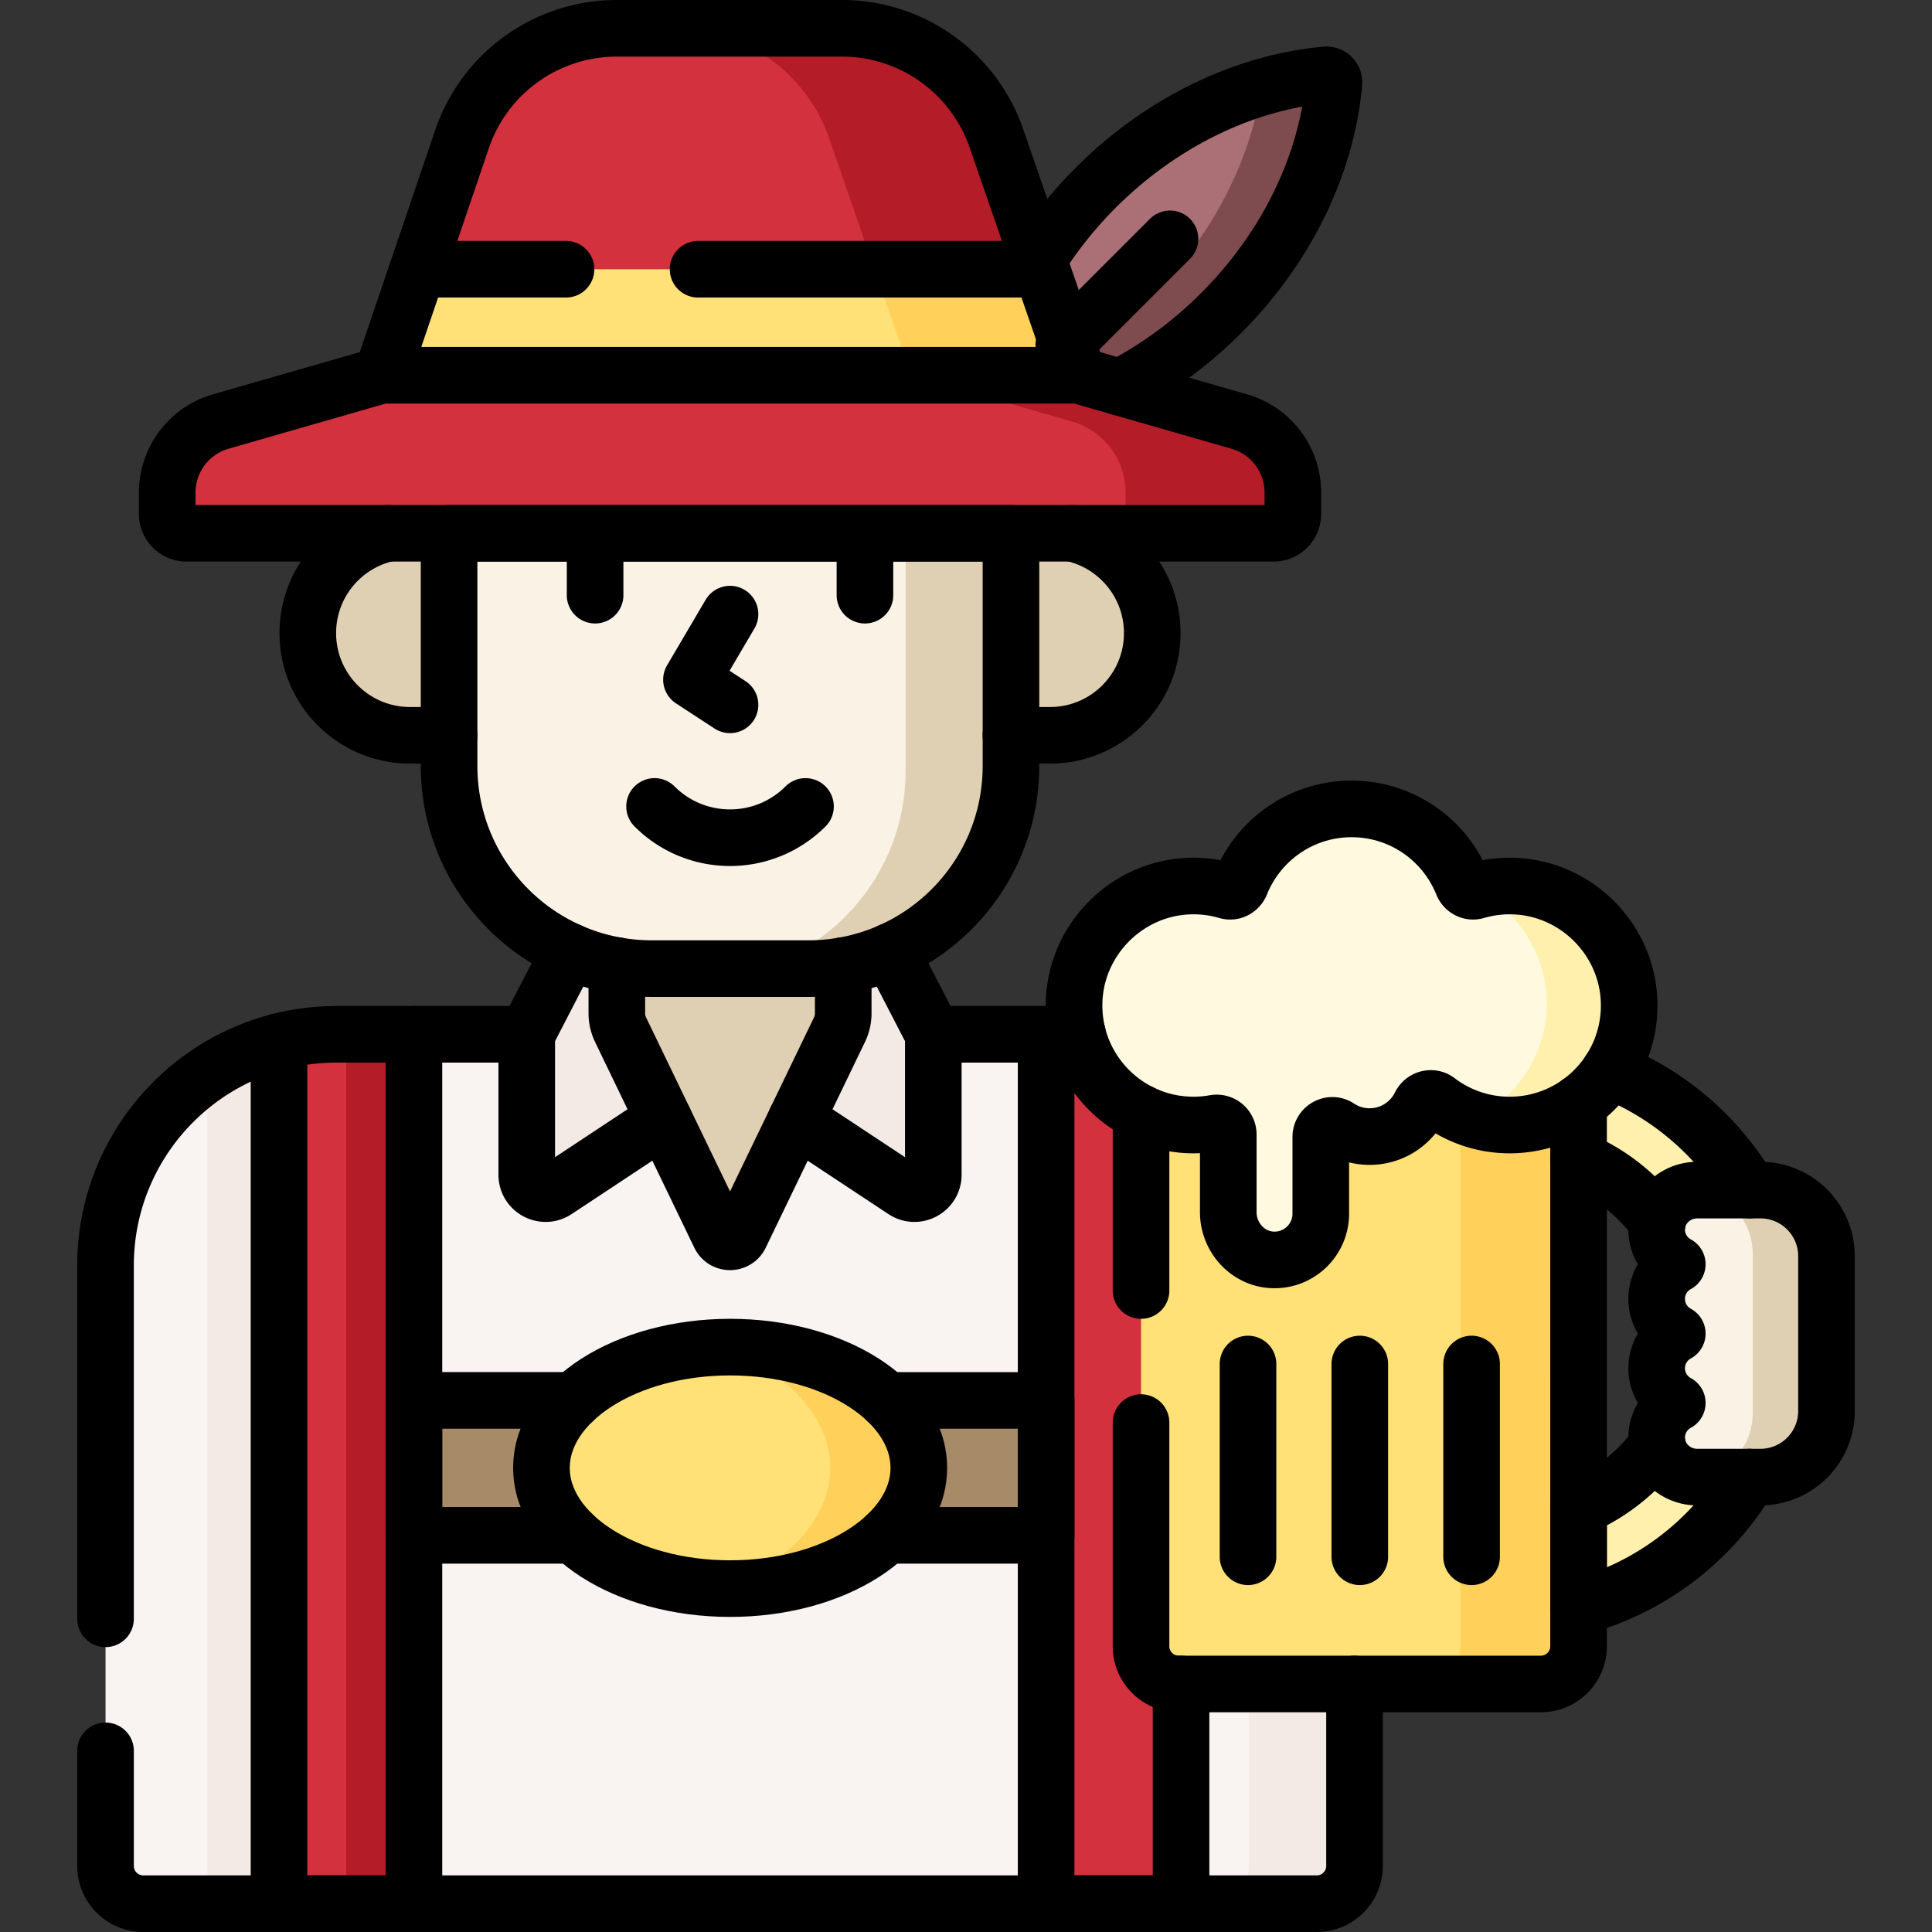 <svg xmlns="http://www.w3.org/2000/svg" xmlns:xlink="http://www.w3.org/1999/xlink" width="512" height="512" x="0" y="0" viewBox="0 0 512 512" style="enable-background:new 0 0 512 512" xml:space="preserve" class=""><rect x="0" y="0" width="512" height="512" fill="#333333" stroke="none"/><g><path d="m284.976 100.26 10.593 3.045c9.914-4.964 19.441-11.734 27.996-20.288 17.872-17.872 28.045-39.969 29.947-61.03a1.985 1.985 0 0 0-2.146-2.146c-21.061 1.902-43.158 12.075-61.03 29.947a109.703 109.703 0 0 0-15.866 20.061l10.506 30.411z" style="" fill="#ab7075" data-original="#dff6fd" class="" opacity="1"></path><path d="M351.366 19.841c-5.634.509-11.342 1.627-17.023 3.311-3.037 19.372-12.918 39.23-29.248 55.56a109.096 109.096 0 0 1-21.738 16.861l1.619 4.687 10.593 3.045c9.914-4.964 19.441-11.734 27.996-20.288 17.872-17.872 28.045-39.969 29.947-61.03a1.984 1.984 0 0 0-2.146-2.146z" style="" fill="#7e4b4f" data-original="#c8effe" class="" opacity="1"></path><path d="M312.387 445.27c-4.963 0-9-4.037-9-9V294.296l-.56-.274a30.636 30.636 0 0 1-16.216-19.928h-40.402l.126.243v36.979a3.94 3.94 0 0 1-1.222 2.883 4.09 4.09 0 0 1-2.792 1.126 3.971 3.971 0 0 1-2.192-.672l-29.51-19.51-15.354 31.823a1.96 1.96 0 0 1-1.801 1.131c-.787 0-1.46-.423-1.801-1.131l-15.354-31.823-29.509 19.51a3.977 3.977 0 0 1-2.193.672c-1.93 0-4.014-1.533-4.014-4.009v-36.979l.126-.243H89.263c-33.852 0-61.295 27.443-61.295 61.295V494.5c0 5.523 4.477 10 10 10H348.96c5.523 0 10-4.477 10-10v-49.23h-46.573z" style="" fill="#f9f3f1" data-original="#f9f3f1" class=""></path><path d="M54.971 284.589V504.5h18.968V276.025a60.995 60.995 0 0 0-18.968 8.564z" style="" fill="#f3eae6" data-original="#f3eae6" class=""></path><path d="M89.26 274.094c-5.29 0-10.424.671-15.321 1.931V504.5h35.755V274.094H89.26z" style="" fill="#d2313d" data-original="#0ed290" class="" opacity="1"></path><path d="M91.755 274.094h17.939V504.5H91.755z" style="" fill="#b41c27" data-original="#00c285" class="" opacity="1"></path><path d="M330.993 445.27v49.23c0 5.523-4.477 10-10 10h27.968c5.523 0 10-4.477 10-10v-49.23h-27.968z" style="" fill="#f3eae6" data-original="#f3eae6" class=""></path><path d="M153.5 371.122h-44.805v35.755H153.5c-5.664-5.056-9.007-11.223-9.007-17.878s3.343-12.821 9.007-17.877zM233.486 406.878h44.747v-35.755h-44.747c5.664 5.056 9.007 11.223 9.007 17.878s-3.343 12.821-9.007 17.877z" style="" fill="#a78a67" data-original="#05e39c" class="" opacity="1"></path><path d="m223.293 254.897-.829.144v13.495a9.042 9.042 0 0 1-.895 3.911l-11.389 23.604 29.397 19.435c3.324 2.198 7.757-.186 7.757-4.171v-37.222l-11.84-22.878a52.716 52.716 0 0 1-12.201 3.682zM165.359 272.447a9.05 9.05 0 0 1-.895-3.911v-13.495l-.829-.144c-4.287-.744-8.369-2-12.202-3.682l-11.84 22.878v37.222c0 3.985 4.433 6.368 7.758 4.171l29.397-19.435-11.389-23.604z" style="" fill="#f3eae6" data-original="#f3eae6" class=""></path><path d="M214.224 255.691h-41.521c-3.153 0-6.237-.294-9.239-.828v13.673c0 1.505.34 2.99.994 4.345l26.305 54.518c1.091 2.262 4.313 2.262 5.404 0l26.305-54.518a9.999 9.999 0 0 0 .994-4.345v-13.673a52.735 52.735 0 0 1-9.242.828z" style="" fill="#e0d0b3" data-original="#f89580" class="" opacity="1"></path><path d="M312.387 445.27c-4.963 0-9-4.037-9-9V294.296l-.56-.274a30.637 30.637 0 0 1-16.216-19.927h-9.378V504.5h35.755v-59.23h-.601z" style="" fill="#d2313d" data-original="#0ed290" class="" opacity="1"></path><path d="m109.039 140.327-.377.355c-14.961 0-27.09 12.128-27.09 27.09 0 14.961 12.128 27.09 27.09 27.09h11.35v-54.534h-10.973z" style="" fill="#e0d0b3" data-original="#ffb09e" class="" opacity="1"></path><path d="m278.266 140.682-.377-.355h-10.973v54.534h11.35c14.961 0 27.09-12.128 27.09-27.09 0-14.96-12.128-27.089-27.09-27.089z" style="" fill="#e0d0b3" data-original="#f89580" class="" opacity="1"></path><path d="M119.012 140.327V203c0 29.653 24.039 53.692 53.692 53.692h41.521c29.653 0 53.692-24.039 53.692-53.692v-62.673H119.012z" style="" fill="#faf2e4" data-original="#ffcebf" class="" opacity="1"></path><path d="M240 140.327v63.916c0 24.768-16.448 45.684-39.014 52.448h13.238c29.653 0 53.692-24.039 53.692-53.692v-62.673H240z" style="" fill="#e0d0b3" data-original="#ffb09e" class="" opacity="1"></path><path d="m328.439 111.713-42.688-12.271-21.681-62.761C258.037 19.217 241.593 7.5 223.116 7.5h-59.657c-18.557 0-35.054 11.817-41.024 29.387l-21.258 62.555-42.688 12.271a19.587 19.587 0 0 0-14.176 18.825v5.682a5.108 5.108 0 0 0 5.108 5.108h288.086a5.108 5.108 0 0 0 5.108-5.108v-5.682a19.587 19.587 0 0 0-14.176-18.825z" style="" fill="#d2313d" data-original="#0ed290" class="" opacity="1"></path><path d="m328.439 111.713-42.688-12.271-21.681-62.761C258.037 19.217 241.593 7.5 223.116 7.5h-44.313c18.477 0 34.921 11.717 40.954 29.181l21.681 62.761 42.688 12.271a19.587 19.587 0 0 1 14.176 18.825v5.682a5.108 5.108 0 0 1-5.108 5.108h44.313a5.108 5.108 0 0 0 5.108-5.108v-5.682a19.587 19.587 0 0 0-14.176-18.825z" style="" fill="#b41c27" data-original="#00c285" class="" opacity="1"></path><path d="m110.723 71.349-9.546 28.093h184.574l-9.705-28.093z" style="" fill="#ffe177" data-original="#ffe177" class=""></path><path d="m285.751 99.442-9.705-28.093h-44.313l9.705 28.093h44.314z" style="" fill="#ffd15b" data-original="#ffd15b" class=""></path><path d="M425.698 283.33a31.027 31.027 0 0 1-3.32 4.195 31.032 31.032 0 0 1-5.041 4.308v15.086c18.518 7.332 31.656 25.404 31.656 46.499 0 21.095-13.138 39.168-31.656 46.499v26.232c32.552-8.185 56.656-37.639 56.656-72.731 0-32.013-20.064-59.324-48.295-70.088z" style="" fill="#fff0ad" data-original="#fff0ad" class=""></path><path d="M439.033 344.227c0-3.967 2.209-7.418 5.464-9.19a10.455 10.455 0 0 1-5.459-9.511c.17-5.695 5.027-10.137 10.725-10.137h16.767c9.667 0 17.504 7.837 17.504 17.504v41.049c0 9.667-7.837 17.504-17.504 17.504h-16.767c-5.697 0-10.554-4.442-10.725-10.137a10.455 10.455 0 0 1 5.459-9.511 10.454 10.454 0 0 1-5.464-9.19c0-3.967 2.209-7.418 5.464-9.19a10.457 10.457 0 0 1-5.464-9.191z" style="" fill="#faf2e4" data-original="#ffcebf" class="" opacity="1"></path><path d="M466.529 315.389h-14.49c7.225 2.3 12.461 9.061 12.461 17.048v41.961c0 7.987-5.236 14.747-12.461 17.048h14.49c9.667 0 17.504-7.837 17.504-17.504v-41.049c-.001-9.667-7.837-17.504-17.504-17.504z" style="" fill="#e0d0b3" data-original="#ffb09e" class="" opacity="1"></path><path d="M400.076 297.141c-6.739 0-13.136-2.154-18.499-6.229a3.939 3.939 0 0 0-2.4-.812c-1.547 0-2.996.911-3.694 2.32-2.376 4.803-7.175 7.786-12.523 7.786-2.746 0-5.404-.799-7.688-2.31a3.946 3.946 0 0 0-2.185-.665c-2.243 0-4.068 1.832-4.068 4.084v20.322c0 6.208-5.051 11.259-11.259 11.259l-.211-.002c-6.093-.111-11.049-5.343-11.049-11.663l.001-20.585c0-2.236-1.833-4.056-4.085-4.056a4.24 4.24 0 0 0-.747.066 30.23 30.23 0 0 1-5.362.484c-4.938 0-9.671-1.153-13.919-3.322V436.27c0 5.523 4.477 10 10 10h95.95c5.523 0 10-4.477 10-10V291.114c-5.245 3.91-11.564 6.027-18.262 6.027z" style="" fill="#ffe177" data-original="#ffe177" class=""></path><path d="M400.076 297.141A30.34 30.34 0 0 1 387 294.189V436.27c0 5.523-4.477 10-10 10h31.337c5.523 0 10-4.477 10-10V291.114c-5.243 3.91-11.563 6.027-18.261 6.027z" style="" fill="#ffd15b" data-original="#ffd15b" class=""></path><path d="M402.277 234.878a31.664 31.664 0 0 0-11.096 1.199c-1.488.436-3.023-.403-3.601-1.842-4.68-11.643-16.072-19.864-29.388-19.864-13.317 0-24.708 8.221-29.388 19.864-.578 1.439-2.113 2.279-3.601 1.842a31.664 31.664 0 0 0-11.096-1.199c-15.76 1.078-28.511 13.958-29.415 29.73-1.05 18.336 13.508 33.533 31.616 33.533 1.892 0 3.742-.174 5.54-.499 1.899-.343 3.654 1.075 3.654 3.004v20.585c0 6.75 5.281 12.54 12.029 12.663 6.876.126 12.489-5.41 12.489-12.257v-20.322c0-2.415 2.688-3.919 4.702-2.586a14.868 14.868 0 0 0 8.238 2.476c5.888 0 10.975-3.4 13.42-8.342.858-1.734 3.052-2.327 4.593-1.156a31.464 31.464 0 0 0 19.105 6.434c18.108 0 32.666-15.197 31.616-33.533-.906-15.772-13.657-28.653-29.417-29.73z" style="" fill="#fff9df" data-original="#fff9df" class=""></path><path d="M431.691 264.607c-.904-15.771-13.654-28.652-29.415-29.73a31.653 31.653 0 0 0-10.692 1.09c10.295 5.361 17.556 15.882 18.25 28.006.825 14.407-7.39 26.987-19.492 32.618a31.494 31.494 0 0 0 9.732 1.548c18.109.001 32.668-15.196 31.617-33.532z" style="" fill="#fff0ad" data-original="#fff0ad" class=""></path><ellipse cx="193.493" cy="389" rx="50" ry="32" style="" fill="#ffe177" data-original="#ffe177" class=""></ellipse><path d="M193.493 357c-.738 0-1.47.015-2.2.036C208.459 363.452 220 375.36 220 389c0 13.64-11.541 25.548-28.707 31.964.73.02 1.462.036 2.2.036 27.614 0 50-14.327 50-32s-22.386-32-50-32z" style="" fill="#ffd15b" data-original="#ffd15b" class=""></path><path d="M296.848 102.632c9.452-4.899 18.532-11.431 26.717-19.615 17.872-17.872 28.045-39.969 29.947-61.03a1.985 1.985 0 0 0-2.146-2.146c-21.061 1.902-43.159 12.075-61.03 29.947a109.79 109.79 0 0 0-15.181 18.983M310.056 63.296l-28.131 28.132M139.593 274.094h0-50.331c-33.852 0-61.295 27.443-61.295 61.295V429M285.569 274.094h-38.234 0M27.968 464v30.5c0 5.523 4.477 10 10 10H348.96c5.523 0 10-4.477 10-10v-48.23M152.018 371.122h-42.324v35.756h42.324M234.967 406.878h42.267v-35.756h-42.266M211.023 296.608l28.555 18.878c3.324 2.198 7.757-.186 7.757-4.171v-37.222l-11.383-21.996M150.976 252.098l-11.383 21.996v37.222c0 3.985 4.433 6.368 7.758 4.171l28.555-18.878" style="stroke-width:15;stroke-linecap:round;stroke-linejoin:round;stroke-miterlimit:10;" fill="none" stroke="#000000" stroke-width="15" stroke-linecap="round" stroke-linejoin="round" stroke-miterlimit="10" data-original="#000000" class=""></path><path d="M163.464 255.883v12.653c0 1.505.34 2.99.994 4.345l26.305 54.518c1.091 2.262 4.313 2.262 5.404 0l26.305-54.518a9.999 9.999 0 0 0 .994-4.345v-12.653M73.939 276.025V504.5h35.755V274.094M277.234 274.094V504.5h35.755v-58.23h-.602M102.791 141.327c-12.137 2.683-21.219 13.5-21.219 26.445 0 14.961 12.128 27.09 27.09 27.09h10.35M267.916 194.862h10.35c14.961 0 27.09-12.128 27.09-27.09 0-12.945-9.082-23.762-21.219-26.445" style="stroke-width:15;stroke-linecap:round;stroke-linejoin:round;stroke-miterlimit:10;" fill="none" stroke="#000000" stroke-width="15" stroke-linecap="round" stroke-linejoin="round" stroke-miterlimit="10" data-original="#000000" class=""></path><path d="M119.012 141.327V203c0 29.653 24.039 53.692 53.692 53.692h41.521c29.653 0 53.692-24.039 53.692-53.692v-61.673H119.012z" style="stroke-width:15;stroke-linecap:round;stroke-linejoin:round;stroke-miterlimit:10;" fill="none" stroke="#000000" stroke-width="15" stroke-linecap="round" stroke-linejoin="round" stroke-miterlimit="10" data-original="#000000" class=""></path><path d="m328.439 111.713-42.688-12.271-21.681-62.761C258.037 19.217 241.593 7.5 223.116 7.5h-59.657c-18.557 0-35.054 11.817-41.024 29.387l-21.258 62.555-42.688 12.271a19.587 19.587 0 0 0-14.176 18.825v5.682a5.108 5.108 0 0 0 5.108 5.108h288.086a5.108 5.108 0 0 0 5.108-5.108v-5.682a19.587 19.587 0 0 0-14.176-18.825zM193.464 162.753l-10.216 17.367 10.216 6.668M157.708 144.903v12.824M229.219 144.903v12.824M150 71.349h-39.277M276.046 71.349H185M101.177 99.442h184.574M463.637 315.389c-8.419-14.27-21.431-25.501-37.001-31.681M418.337 307.336a50.298 50.298 0 0 1 20.91 16.475M439.247 383.023a50.298 50.298 0 0 1-20.91 16.475v26.376c19.233-5.122 35.421-17.687 45.295-34.429" style="stroke-width:15;stroke-linecap:round;stroke-linejoin:round;stroke-miterlimit:10;" fill="none" stroke="#000000" stroke-width="15" stroke-linecap="round" stroke-linejoin="round" stroke-miterlimit="10" data-original="#000000" class=""></path><path d="M439.033 344.227c0-3.967 2.209-7.418 5.464-9.19a10.455 10.455 0 0 1-5.459-9.511c.17-5.695 5.027-10.137 10.725-10.137h16.767c9.667 0 17.504 7.837 17.504 17.504v41.049c0 9.667-7.837 17.504-17.504 17.504h-16.767c-5.697 0-10.554-4.442-10.725-10.137a10.455 10.455 0 0 1 5.459-9.511 10.454 10.454 0 0 1-5.464-9.19c0-3.967 2.209-7.418 5.464-9.19a10.457 10.457 0 0 1-5.464-9.191zM302.387 294.919V342M302.387 377v59.27c0 5.523 4.477 10 10 10h95.95c5.523 0 10-4.477 10-10V292.348M330.736 361.478v51.08M360.362 361.478v51.08M389.988 361.478v51.08" style="stroke-width:15;stroke-linecap:round;stroke-linejoin:round;stroke-miterlimit:10;" fill="none" stroke="#000000" stroke-width="15" stroke-linecap="round" stroke-linejoin="round" stroke-miterlimit="10" data-original="#000000" class=""></path><ellipse cx="193.493" cy="389" rx="50" ry="32" style="stroke-width:15;stroke-linecap:round;stroke-linejoin:round;stroke-miterlimit:10;" fill="none" stroke="#000000" stroke-width="15" stroke-linecap="round" stroke-linejoin="round" stroke-miterlimit="10" data-original="#000000" class=""></ellipse><path d="M402.277 234.878a31.664 31.664 0 0 0-11.096 1.199c-1.488.436-3.023-.403-3.601-1.842-4.68-11.643-16.072-19.864-29.388-19.864-13.317 0-24.708 8.221-29.388 19.864-.578 1.439-2.113 2.279-3.601 1.842a31.664 31.664 0 0 0-11.096-1.199c-15.76 1.078-28.511 13.958-29.415 29.73-1.05 18.336 13.508 33.533 31.616 33.533 1.892 0 3.742-.174 5.54-.499 1.899-.343 3.654 1.075 3.654 3.004v20.585c0 6.75 5.281 12.54 12.029 12.663 6.876.126 12.489-5.41 12.489-12.257v-20.322c0-2.415 2.688-3.919 4.702-2.586a14.868 14.868 0 0 0 8.238 2.476h0c5.888 0 10.975-3.4 13.42-8.342.858-1.734 3.052-2.327 4.593-1.156a31.464 31.464 0 0 0 19.105 6.434c18.108 0 32.666-15.197 31.616-33.533-.906-15.772-13.657-28.653-29.417-29.73zM173.464 213.715c11.046 11.046 28.954 11.046 40 0" style="stroke-width:15;stroke-linecap:round;stroke-linejoin:round;stroke-miterlimit:10;" fill="none" stroke="#000000" stroke-width="15" stroke-linecap="round" stroke-linejoin="round" stroke-miterlimit="10" data-original="#000000" class=""></path></g></svg>
